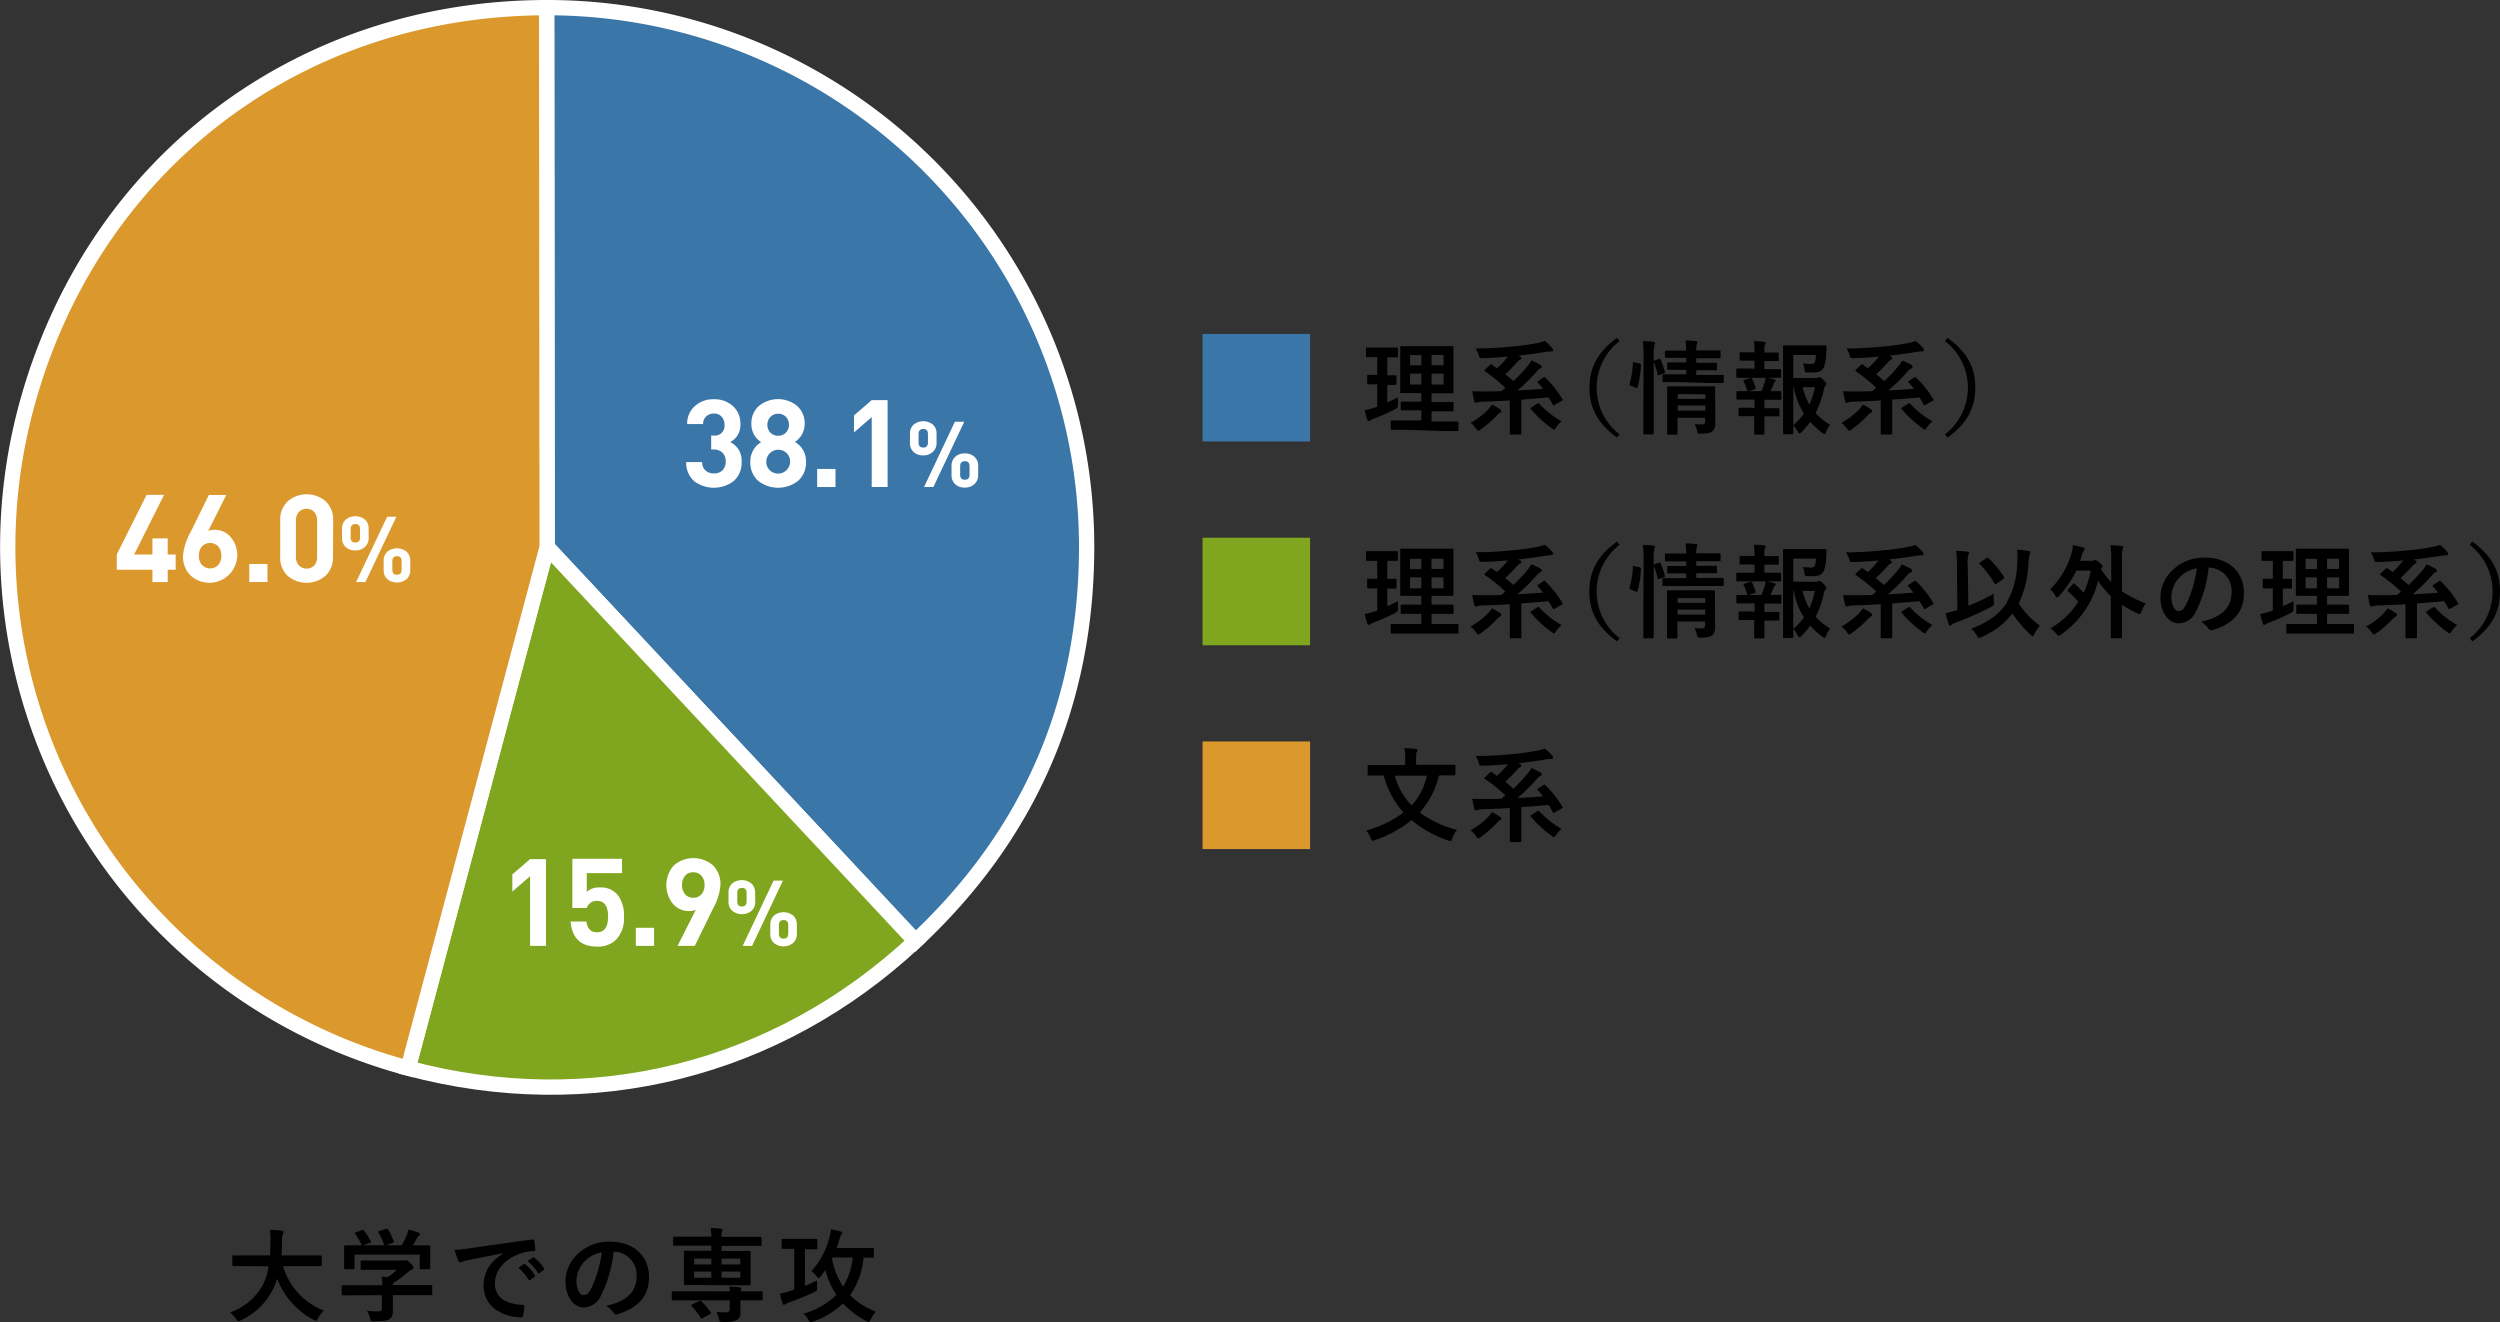<svg xmlns="http://www.w3.org/2000/svg" viewBox="0 0 490.73 259.52"><rect x="0" y="0" width="490.73" height="259.52" fill="#333333" stroke="none"/><defs><style>.cls-1,.cls-4{fill:#3a76a7;}.cls-1,.cls-2,.cls-3{stroke:#fff;stroke-miterlimit:10;stroke-width:3px;}.cls-2,.cls-5{fill:#80a61f;}.cls-3,.cls-6{fill:#db992d;}.cls-7{fill:#fff;}</style></defs><g id="レイヤー_2" data-name="レイヤー 2"><g id="レイヤー_1-2" data-name="レイヤー 1"><path class="cls-1" d="M107.4,107.38,107.3,1.5a105.88,105.88,0,0,1,106,105.77c0,30.64-11.21,56.55-33.6,77.47Z"/><path class="cls-2" d="M107.4,107.38l72.28,77.36C152.51,210.13,116,219.26,80.1,209.67Z"/><path class="cls-3" d="M107.4,107.38,80.1,209.67a105.87,105.87,0,0,1-75-129.6C17.77,32.62,58.18,1.55,107.3,1.5Z"/><path d="M48.37,248.53c-1.8,0-2.42,0-2.54,0s-.22,0-.22-.24v-1.64c0-.2,0-.22.22-.22s.74,0,2.54,0H53c.06-.82.08-1.72.1-2.7a15.67,15.67,0,0,0-.1-2.32,23,23,0,0,1,2.3.16c.2,0,.36.14.36.28a.84.84,0,0,1-.12.42,3.46,3.46,0,0,0-.18,1.4c0,1,0,1.9-.12,2.76h5.16c1.8,0,2.42,0,2.54,0s.22,0,.22.22v1.64c0,.22,0,.24-.22.24s-.74,0-2.54,0H55.57a13.34,13.34,0,0,0,8,8.73,6.67,6.67,0,0,0-1.16,1.5c-.18.34-.26.5-.42.5a1.29,1.29,0,0,1-.46-.2A15.31,15.31,0,0,1,54.41,251a12.1,12.1,0,0,1-.76,1.93,13.12,13.12,0,0,1-6.4,6.24,1.6,1.6,0,0,1-.48.16c-.16,0-.24-.12-.46-.46a6.2,6.2,0,0,0-1.14-1.26,11.55,11.55,0,0,0,6.48-5.51,12.09,12.09,0,0,0,1.08-3.54Z"/><path d="M69.79,254.26c-1.78,0-2.38,0-2.5,0s-.22,0-.22-.22v-1.55c0-.19,0-.21.22-.21s.72,0,2.5,0h5.26a14.48,14.48,0,0,0-.12-1.71l1.16.12a12.52,12.52,0,0,0,1.82-1.44H73.59c-1.84,0-2.48,0-2.58,0s-.22,0-.22-.2v-1.4c0-.2,0-.22.22-.22s.74,0,2.58,0H79a1.25,1.25,0,0,0,.48,0,.65.65,0,0,1,.26-.08c.16,0,.36.16.86.64s.56.68.56.86a.32.32,0,0,1-.24.32,4.79,4.79,0,0,0-1,.66,23.69,23.69,0,0,1-2.8,2.08v.33h5c1.78,0,2.38,0,2.5,0s.22,0,.22.21v1.55c0,.2,0,.22-.22.22s-.72,0-2.5,0h-5v1.3c0,.48,0,1.22,0,1.74,0,.86-.16,1.3-.64,1.64s-1.14.44-3.06.44c-.62,0-.62,0-.78-.58a6,6,0,0,0-.6-1.46,19.46,19.46,0,0,0,2.14.12c.56,0,.78-.14.78-.7v-2.5ZM71,241.45c.26-.1.32-.06.44.1a15,15,0,0,1,1.34,2.08c.1.2.1.22-.18.32l-1.32.48h4.16a15.47,15.47,0,0,0-1.14-2.5c-.12-.2-.06-.22.18-.3l1.32-.4c.24-.08.3,0,.4.12a15.61,15.61,0,0,1,1.1,2.32c.06.18.06.2-.22.3l-1.3.46h3.08a15.81,15.81,0,0,0,1-2,6.62,6.62,0,0,0,.3-1.06,10,10,0,0,1,2,.6c.18.08.28.18.28.3a.38.38,0,0,1-.2.3,1.51,1.51,0,0,0-.38.46c-.28.52-.52.94-.82,1.42h.52c1.86,0,2.52,0,2.64,0s.24,0,.24.22,0,.5,0,1.08v.92c0,1.8,0,2.12,0,2.24s0,.24-.24.24H82.61c-.2,0-.22,0-.22-.24v-2.64H69.59v2.64c0,.2,0,.22-.22.22H67.79c-.22,0-.24,0-.24-.22s0-.46,0-2.26v-.74c0-.74,0-1.1,0-1.24s0-.22.24-.22.78,0,2.64,0H71a11.61,11.61,0,0,0-1.28-2.24c-.12-.18-.1-.22.14-.3Z"/><path d="M98.79,246c-2.44.46-4.58.88-6.72,1.32-.76.18-1,.22-1.26.32a1.17,1.17,0,0,1-.44.16.47.47,0,0,1-.38-.3,13.94,13.94,0,0,1-.74-2.16,27.59,27.59,0,0,0,3.18-.34c2.46-.36,6.86-1,12-1.7.3,0,.4.08.42.22a11.43,11.43,0,0,1,.22,1.76c0,.24-.12.3-.38.3a8.92,8.92,0,0,0-2.44.44c-3.4,1.16-5.1,3.5-5.1,5.91,0,2.58,1.84,4,5.32,4.2.32,0,.44.08.44.3a7.11,7.11,0,0,1-.22,1.72c-.06.3-.14.42-.38.42-3.52,0-7.38-2-7.38-6.18,0-2.85,1.42-4.77,3.84-6.35Zm4,2.16c.1-.08.18-.06.3,0a9.2,9.2,0,0,1,1.9,2.14.2.2,0,0,1-.06.32l-.84.62a.21.21,0,0,1-.34-.06,9.92,9.92,0,0,0-2-2.32Zm1.78-1.3c.12-.08.18-.06.3,0a8.35,8.35,0,0,1,1.9,2.06.23.23,0,0,1-.06.36l-.8.62a.21.21,0,0,1-.34-.06,9.46,9.46,0,0,0-2-2.3Z"/><path d="M120.45,245.71a25.17,25.17,0,0,1-2.5,8.63,3.8,3.8,0,0,1-3.4,2.3c-1.76,0-3.54-1.88-3.54-5.15a7.37,7.37,0,0,1,2.26-5.2,8.75,8.75,0,0,1,6.5-2.56c4.8,0,7.62,3,7.62,6.94,0,3.73-2.1,6.07-6.16,7.29-.42.12-.6,0-.86-.36a4.24,4.24,0,0,0-1.4-1.26c3.38-.8,6-2.2,6-6a4.54,4.54,0,0,0-4.48-4.64Zm-5.74,1.94a5.76,5.76,0,0,0-1.56,3.7c0,1.84.74,2.87,1.36,2.87s1-.26,1.5-1.22a23,23,0,0,0,2.12-7.17A6,6,0,0,0,114.71,247.65Z"/><path d="M143.27,253.48a7.86,7.86,0,0,0-.12-.91,16.54,16.54,0,0,1,2.1.14c.18,0,.28.13.28.23a.59.59,0,0,1-.1.29,1,1,0,0,0-.08.25H147c1.78,0,2.38,0,2.5,0s.2,0,.2.22V255c0,.22,0,.24-.2.24s-.72,0-2.5,0h-1.66v.28c0,.8,0,1.42,0,2.12a1.47,1.47,0,0,1-.74,1.48,5.92,5.92,0,0,1-2.7.36c-.6,0-.62,0-.74-.46a4.82,4.82,0,0,0-.56-1.5c.72.06,1.42.08,1.82.08.58,0,.82-.18.82-.64v-1.72h-8.68c-1.78,0-2.38,0-2.5,0s-.2,0-.2-.24v-1.32c0-.2,0-.22.2-.22s.72,0,2.5,0Zm-6-1.23c-2,0-2.66,0-2.78,0s-.24,0-.24-.22,0-.64,0-1.8v-2.64c0-1.22,0-1.72,0-1.86s0-.22.24-.22.82,0,2.78,0h2.36v-1h-4.74c-1.8,0-2.42,0-2.54,0s-.22,0-.22-.22v-1.3c0-.22,0-.24.22-.24s.74,0,2.54,0h4.74a12.75,12.75,0,0,0-.12-1.7c.7,0,1.38.06,2.06.14.18,0,.26.08.26.2a1.31,1.31,0,0,1-.1.4,2.64,2.64,0,0,0-.1,1h5.08c1.82,0,2.44,0,2.56,0s.22,0,.22.24v1.3c0,.2,0,.22-.22.22s-.74,0-2.56,0h-5.08v1h2.68c2,0,2.66,0,2.8,0s.22,0,.22.22,0,.64,0,1.8v2.7c0,1.16,0,1.68,0,1.8s0,.22-.22.22-.84,0-2.8,0Zm-.06,3.15c.24-.12.28-.1.44,0a14.06,14.06,0,0,1,1.86,2.2c.12.18.08.24-.16.36l-1.4.74c-.24.14-.28.16-.4,0a11.7,11.7,0,0,0-1.78-2.3c-.16-.18-.12-.24.1-.36Zm2.42-7.19v-1.16h-3.38v1.16Zm0,2.6v-1.2h-3.38v1.2Zm2-3.76v1.16h3.68v-1.16Zm3.68,2.56h-3.68v1.2h3.68Z"/><path d="M158,245.15v7.27c.76-.31,1.56-.67,2.38-1.09,0,.38,0,.9,0,1.38,0,.65,0,.65-.54.91-1.52.74-3.52,1.54-4.9,2a2.76,2.76,0,0,0-.72.36.62.62,0,0,1-.34.14c-.1,0-.2-.1-.26-.28a17.87,17.87,0,0,1-.52-1.9,14.29,14.29,0,0,0,1.9-.5l.9-.3v-8h-.2c-1.46,0-1.94,0-2.06,0s-.2,0-.2-.22v-1.52c0-.2,0-.22.2-.22s.6,0,2.06,0h2.46c1.48,0,1.94,0,2.06,0s.22,0,.22.22V245c0,.2,0,.22-.22.22s-.58,0-2.06,0Zm13.52,1.5c0,.2,0,.22-.22.22l-1.8,0a15,15,0,0,1-2.64,7.37,14.07,14.07,0,0,0,5.06,3.22,6.82,6.82,0,0,0-1,1.54c-.16.34-.26.48-.4.48a1.18,1.18,0,0,1-.44-.16,16.52,16.52,0,0,1-4.6-3.48,16.27,16.27,0,0,1-5.9,3.58,1.78,1.78,0,0,1-.46.14c-.16,0-.24-.14-.42-.48a4,4,0,0,0-1-1.22,15.34,15.34,0,0,0,6.48-3.66,16.72,16.72,0,0,1-2.18-4.91c-.28.42-.58.84-.9,1.24-.2.24-.3.36-.4.36s-.22-.14-.42-.38a5.24,5.24,0,0,0-1-1,15.18,15.18,0,0,0,3.5-6.5,9,9,0,0,0,.32-1.7,18.28,18.28,0,0,1,1.84.4c.26.08.38.16.38.28a.43.43,0,0,1-.14.3,3.4,3.4,0,0,0-.42,1q-.24.84-.54,1.68h4.72c1.68,0,2.24,0,2.36,0s.22,0,.22.22Zm-8.1.18-.1.24a14.56,14.56,0,0,0,2.18,5.46,13.23,13.23,0,0,0,1.88-5.7Z"/><path class="cls-4" d="M257.16,65.55V86.66H236.05V65.55Z"/><path d="M272.32,79c.7-.32,1.38-.64,2.08-1,0,.34,0,.86,0,1.3,0,.66,0,.66-.5,1a39,39,0,0,1-4.32,1.92,3.57,3.57,0,0,0-.62.3.46.46,0,0,1-.32.14c-.1,0-.18-.06-.26-.26a17.75,17.75,0,0,1-.5-1.88,13.69,13.69,0,0,0,1.88-.48l.58-.2V75.44c-1.26,0-1.64,0-1.76,0s-.22,0-.22-.22V73.82c0-.22,0-.24.22-.24s.5,0,1.76,0V70.1h-.12c-1.34,0-1.76,0-1.88,0s-.2,0-.2-.22V68.46c0-.22,0-.24.2-.24s.54,0,1.88,0h2.08c1.36,0,1.78,0,1.89,0s.21,0,.21.24v1.46c0,.2,0,.22-.21.22s-.53,0-1.87,0v3.52c1.11,0,1.49,0,1.61,0s.19,0,.19.24v1.44c0,.2,0,.22-.19.22s-.5,0-1.61,0ZM276,84.37c-2,0-2.67,0-2.79,0s-.22,0-.22-.23V82.76c0-.2,0-.22.22-.22s.81,0,2.79,0h3v-2h-1.24c-1.84,0-2.46,0-2.58,0s-.23,0-.23-.22V79.06c0-.2,0-.22.23-.22s.74,0,2.58,0H279V77.16h-1.3c-1.82,0-2.48,0-2.6,0s-.24,0-.24-.2,0-.76,0-2.22V70.34c0-1.42,0-2,0-2.18s0-.22.24-.22.78,0,2.6,0h4.76c1.84,0,2.48,0,2.62,0s.22,0,.22.22,0,.76,0,2.18v4.44c0,1.46,0,2.1,0,2.22s0,.2-.22.2-.78,0-2.62,0H281v1.72h1.52c1.82,0,2.46,0,2.58,0s.22,0,.22.22v1.38c0,.2,0,.22-.22.22s-.76,0-2.58,0H281v2h2.3c2,0,2.66,0,2.76,0s.22,0,.22.22v1.42c0,.21,0,.23-.22.23s-.8,0-2.76,0Zm3-12.67v-2h-2.22v2Zm0,3.78V73.34h-2.22v2.14Zm2-5.8v2h2.36v-2Zm2.36,3.66H281v2.14h2.36Z"/><path d="M294.44,80.34c.22.16.28.24.28.36s-.1.2-.26.3a2.87,2.87,0,0,0-.66.56,21,21,0,0,1-3.16,2.74c-.24.17-.36.24-.48.24s-.22-.13-.44-.43A5.08,5.08,0,0,0,288.66,83a14.48,14.48,0,0,0,3.3-2.46,6,6,0,0,0,.88-1.12A10.57,10.57,0,0,1,294.44,80.34Zm8.45-6.22c.24-.14.3-.12.44,0a20.66,20.66,0,0,1,3.34,4.2c.12.18.1.24-.12.38l-1.36.76a.85.85,0,0,1-.24.1c-.06,0-.1,0-.16-.14-.26-.48-.54-1-.82-1.42-1.7.16-3.52.32-5.34.44V82c0,2.22,0,3,0,3.07s0,.22-.22.22h-1.83c-.19,0-.22,0-.22-.22s0-.85,0-3.07V78.6c-1.79.12-3.6.2-5.32.24a3.94,3.94,0,0,0-1,.14,1.18,1.18,0,0,1-.4.08c-.1,0-.2-.08-.24-.28a19,19,0,0,1-.4-2c.84.06,1.52.06,2.14.06,1.1,0,2.32,0,3.58-.06.26-.22.52-.44.78-.64a29.92,29.92,0,0,0-4-3.24c-.16-.12-.18-.14,0-.34l.94-.9c.2-.18.24-.2.4-.08l1,.72A19.65,19.65,0,0,0,296,70c-1.72.16-3.32.26-4.9.3-.6,0-.66,0-.82-.52a4.65,4.65,0,0,0-.64-1.38c2.42,0,4.86-.14,7.41-.4a44,44,0,0,0,4.6-.64,9.41,9.41,0,0,0,1.6-.42,11.15,11.15,0,0,1,1.4,1.34.78.78,0,0,1,.2.46c0,.16-.18.24-.34.24a7.32,7.32,0,0,0-1,.08c-1.6.26-3.26.52-5.45.74l.31.18c.22.12.28.22.28.32s-.12.24-.26.32a1.66,1.66,0,0,0-.56.44,31.13,31.13,0,0,1-2.35,2.4c.54.44,1.07.88,1.58,1.36a31.21,31.21,0,0,0,2.77-2.94,6.51,6.51,0,0,0,.76-1.12,14.58,14.58,0,0,1,1.78.86c.22.14.28.22.28.34s-.1.28-.3.38a1.87,1.87,0,0,0-.66.52,34,34,0,0,1-3.82,3.78c1.78-.08,3.5-.2,5-.32a14.62,14.62,0,0,0-1-1.22c-.16-.14-.14-.2.1-.34Zm-1.14,5.12c.22-.14.26-.12.4,0a17.64,17.64,0,0,0,4.38,3.46,5.66,5.66,0,0,0-1.08,1.18c-.2.3-.28.45-.42.45s-.22-.11-.44-.26a22.42,22.42,0,0,1-4.1-3.77c-.12-.16-.1-.2.14-.36Z"/><path d="M317.91,66.94a11.58,11.58,0,0,0,0,18.33l-.52.62C313.55,83.08,312,80,312,76.1s1.58-7,5.42-9.78Z"/><path d="M321.82,71.34c.26.06.3.1.28.32a17.36,17.36,0,0,1-.68,4.38c-.06.2-.1.18-.32.08l-1-.4c-.26-.1-.28-.2-.22-.4a16.61,16.61,0,0,0,.64-4.06c0-.2,0-.18.32-.12Zm.8-1.38a18.37,18.37,0,0,0-.16-3c.76,0,1.4.06,2.06.14.21,0,.33.1.33.2a.86.86,0,0,1-.11.4,8.68,8.68,0,0,0-.13,2.22V81.52c0,2.26,0,3.41,0,3.51s0,.24-.23.24H322.8c-.2,0-.22,0-.22-.24s0-1.25,0-3.49Zm3,.52c.21-.08.28-.06.36.12a14.56,14.56,0,0,1,.82,2.38c.06.2,0,.24-.22.34l-.84.3c-.26.1-.33.1-.37-.12a14.06,14.06,0,0,0-.74-2.42c-.08-.22-.05-.26.2-.34ZM329.31,75c-1.94,0-2.6,0-2.72,0s-.23,0-.23-.22V73.7c0-.2,0-.22.23-.22s.78,0,2.72,0H331V72.6h-1c-1.8,0-2.38,0-2.52,0s-.22,0-.22-.24v-1c0-.2,0-.22.22-.22s.72,0,2.52,0h1v-.9h-1.32c-1.88,0-2.52,0-2.65,0s-.21,0-.21-.22V69.06c0-.22,0-.24.21-.24s.77,0,2.65,0H331c0-.7-.06-1.26-.14-2,.74,0,1.3.06,2,.14.22,0,.32.12.32.2a2,2,0,0,1-.14.52,4.36,4.36,0,0,0-.08,1.1h1.92c1.86,0,2.5,0,2.62,0s.24,0,.24.24v1.08c0,.2,0,.22-.24.22s-.76,0-2.62,0h-1.92v.9h1.36c1.78,0,2.38,0,2.5,0s.22,0,.22.22v1c0,.22,0,.24-.22.24s-.72,0-2.5,0h-1.36v.92h2.48c1.92,0,2.6,0,2.7,0s.22,0,.22.22v1.14c0,.22,0,.22-.22.22s-.78,0-2.7,0Zm7.38,5.16c0,1,0,2.16,0,2.78a2.14,2.14,0,0,1-.52,1.69c-.34.3-.82.46-2.28.5-.62,0-.64,0-.78-.63a4.77,4.77,0,0,0-.46-1.24c.46,0,1,.06,1.36.06.58,0,.7-.2.7-.6V82h-5.42v.92c0,1.4,0,2.07,0,2.17s0,.24-.24.24h-1.57c-.21,0-.23,0-.23-.24s0-.7,0-2.13V78.24c0-1.4,0-2,0-2.16s0-.24.23-.24.73,0,2.49,0h4c1.76,0,2.34,0,2.48,0s.22,0,.22.24,0,.86,0,2.34Zm-7.36-2.8v.94h5.42V77.4Zm5.42,3.24v-1h-5.42v1Z"/><path d="M344.4,72.38V70.8h-.54c-1.54,0-2,0-2.16,0s-.22,0-.22-.22V69.36c0-.18,0-.2.22-.2s.62,0,2.16,0h.54v0a12.72,12.72,0,0,0-.14-2.2,18.41,18.41,0,0,1,2,.14c.22,0,.32.1.32.2a.77.77,0,0,1-.12.36,2.2,2.2,0,0,0-.12,1v.54h.45c1.54,0,2,0,2.16,0s.2,0,.2.2v1.26c0,.2,0,.22-.2.22s-.62,0-2.16,0h-.45v1.58H347c1.73,0,2.27,0,2.39,0s.22,0,.22.24v1.24c0,.2,0,.22-.22.22s-.66,0-2.39,0h-3.6c-1.68,0-2.24,0-2.34,0s-.24,0-.24-.22V72.58c0-.22,0-.24.24-.24s.66,0,2.34,0Zm0,7.7V78.44h-1c-1.68,0-2.24,0-2.34,0s-.22,0-.22-.24V77c0-.2,0-.22.22-.22s.66,0,2.34,0h2.36c.24-.58.46-1.18.64-1.76a6.87,6.87,0,0,0,.2-.94,14.88,14.88,0,0,1,1.69.4c.2.06.28.12.28.22a.32.32,0,0,1-.15.24,1,1,0,0,0-.25.38c-.22.56-.38.94-.64,1.46,1.31,0,1.8,0,1.92,0s.22,0,.22.22v1.24c0,.22,0,.24-.22.24s-.66,0-2.37,0h-.74v1.64h.54c1.57,0,2.07,0,2.19,0s.22,0,.22.22V81.5c0,.2,0,.22-.22.22s-.62,0-2.19,0h-.54V83c0,1.35,0,2,0,2.09s0,.22-.21.22h-1.57c-.2,0-.22,0-.22-.22s0-.74,0-2.09v-1.3h-.66c-1.56,0-2.08,0-2.2,0s-.22,0-.22-.22V80.26c0-.2,0-.22.22-.22s.64,0,2.2,0Zm-1.1-3.32c-.26.08-.3.06-.36-.14a12.56,12.56,0,0,0-.66-1.76c-.1-.22-.06-.24.18-.32l1.1-.34c.22-.06.28,0,.36.14a10.14,10.14,0,0,1,.68,1.74c.06.2.06.26-.2.34Zm13-2.56a1.11,1.11,0,0,0,.56-.08.52.52,0,0,1,.3-.08c.12,0,.28.06.76.54s.56.64.56.78a.48.48,0,0,1-.14.34,1.42,1.42,0,0,0-.34.76,18.45,18.45,0,0,1-1.62,4.62,13.3,13.3,0,0,0,2.86,2.32,4.53,4.53,0,0,0-.78,1.37c-.14.3-.22.44-.34.44s-.2-.08-.4-.22a18.64,18.64,0,0,1-2.4-2.17,18.48,18.48,0,0,1-1.7,2c-.2.18-.3.28-.4.28s-.2-.14-.36-.42a4.88,4.88,0,0,0-.86-1.19c0,1,0,1.47,0,1.55s0,.2-.22.2h-1.54c-.22,0-.24,0-.24-.2s0-1.47,0-4.19V72.26c0-2.74,0-4.1,0-4.24s0-.22.24-.22.9,0,2.48,0H356c1.6,0,2.14,0,2.26,0s.28.06.26.26c0,.38,0,.68-.06,1a8.43,8.43,0,0,1-.44,3c-.38.78-.94,1.06-2.18,1.06-.34,0-.7,0-1.06,0s-.48,0-.56-.52a7.26,7.26,0,0,0-.32-1.28,11.3,11.3,0,0,0,1.56.12c.52,0,.72-.12.84-.52a4.6,4.6,0,0,0,.14-1.24H352V74.2ZM352,83.46a13.68,13.68,0,0,0,2.1-2.26,14.64,14.64,0,0,1-2-5.2H352ZM353.83,76a13.12,13.12,0,0,0,1.34,3.42A16,16,0,0,0,356.25,76Z"/><path d="M367.25,80.34c.22.16.27.24.27.36s-.09.2-.25.3a2.67,2.67,0,0,0-.66.56,21.66,21.66,0,0,1-3.17,2.74c-.24.17-.36.24-.48.24s-.22-.13-.44-.43A5.08,5.08,0,0,0,361.46,83a14.8,14.8,0,0,0,3.31-2.46,6,6,0,0,0,.88-1.12A11.09,11.09,0,0,1,367.25,80.34Zm8.44-6.22c.24-.14.3-.12.44,0a20.66,20.66,0,0,1,3.34,4.2c.12.18.1.24-.12.38l-1.36.76a.85.85,0,0,1-.24.1c-.06,0-.1,0-.16-.14-.26-.48-.54-1-.82-1.42-1.7.16-3.52.32-5.34.44V82c0,2.22,0,3,0,3.07s0,.22-.22.22h-1.82c-.2,0-.22,0-.22-.22s0-.85,0-3.07V78.6c-1.8.12-3.6.2-5.33.24a3.94,3.94,0,0,0-1,.14,1.18,1.18,0,0,1-.4.08c-.1,0-.2-.08-.24-.28a19,19,0,0,1-.4-2c.84.06,1.52.06,2.14.06,1.1,0,2.33,0,3.58-.06.27-.22.53-.44.79-.64a30.67,30.67,0,0,0-4-3.24c-.16-.12-.17-.14,0-.34l.94-.9c.2-.18.24-.2.41-.08l1,.72A19.65,19.65,0,0,0,368.81,70c-1.72.16-3.33.26-4.91.3-.6,0-.66,0-.82-.52a4.65,4.65,0,0,0-.64-1.38c2.42,0,4.87-.14,7.41-.4a44,44,0,0,0,4.6-.64,9.41,9.41,0,0,0,1.6-.42,11.15,11.15,0,0,1,1.4,1.34.78.78,0,0,1,.2.46c0,.16-.18.24-.34.24a7.32,7.32,0,0,0-1,.08c-1.6.26-3.26.52-5.44.74l.3.18c.22.12.28.22.28.32s-.12.24-.26.32a1.77,1.77,0,0,0-.56.44,32.91,32.91,0,0,1-2.34,2.4c.54.44,1.06.88,1.58,1.36a32.49,32.49,0,0,0,2.76-2.94,6.51,6.51,0,0,0,.76-1.12,14.58,14.58,0,0,1,1.78.86c.22.14.28.22.28.34s-.1.28-.3.38a1.87,1.87,0,0,0-.66.52,34,34,0,0,1-3.82,3.78c1.78-.08,3.5-.2,5-.32a14.62,14.62,0,0,0-1-1.22c-.16-.14-.14-.2.1-.34Zm-1.14,5.12c.22-.14.26-.12.4,0a17.64,17.64,0,0,0,4.38,3.46,5.66,5.66,0,0,0-1.08,1.18c-.2.3-.28.45-.42.45s-.22-.11-.44-.26a22.42,22.42,0,0,1-4.1-3.77c-.12-.16-.1-.2.14-.36Z"/><path d="M382.3,66.32c3.85,2.8,5.43,5.84,5.43,9.78s-1.58,7-5.43,9.79l-.52-.62a11.58,11.58,0,0,0,0-18.33Z"/><path class="cls-5" d="M257.16,105.55v21.11H236.05V105.55Z"/><path d="M272.32,119c.7-.32,1.38-.64,2.08-1,0,.34,0,.86,0,1.3,0,.66,0,.66-.5,1a39,39,0,0,1-4.32,1.92,3.57,3.57,0,0,0-.62.3.46.46,0,0,1-.32.14c-.1,0-.18-.06-.26-.26a17.75,17.75,0,0,1-.5-1.88,13.69,13.69,0,0,0,1.88-.48l.58-.2v-4.34c-1.26,0-1.64,0-1.76,0s-.22,0-.22-.22v-1.44c0-.22,0-.24.22-.24s.5,0,1.76,0V110.1h-.12c-1.34,0-1.76,0-1.88,0s-.2,0-.2-.22v-1.46c0-.22,0-.24.2-.24s.54,0,1.88,0h2.08c1.36,0,1.78,0,1.89,0s.21,0,.21.24v1.46c0,.2,0,.22-.21.22s-.53,0-1.87,0v3.52c1.11,0,1.49,0,1.61,0s.19,0,.19.24v1.44c0,.2,0,.22-.19.22s-.5,0-1.61,0Zm3.67,5.37c-2,0-2.67,0-2.79,0s-.22,0-.22-.23v-1.42c0-.2,0-.22.22-.22s.81,0,2.79,0h3v-2h-1.24c-1.84,0-2.46,0-2.58,0s-.23,0-.23-.22v-1.38c0-.2,0-.22.23-.22s.74,0,2.58,0H279v-1.72h-1.3c-1.82,0-2.48,0-2.6,0s-.24,0-.24-.2,0-.76,0-2.22v-4.44c0-1.42,0-2,0-2.18s0-.22.24-.22.78,0,2.6,0h4.76c1.84,0,2.48,0,2.62,0s.22,0,.22.22,0,.76,0,2.18v4.44c0,1.46,0,2.1,0,2.22s0,.2-.22.2-.78,0-2.62,0H281v1.72h1.52c1.82,0,2.46,0,2.58,0s.22,0,.22.22v1.38c0,.2,0,.22-.22.22s-.76,0-2.58,0H281v2h2.3c2,0,2.66,0,2.76,0s.22,0,.22.22v1.42c0,.21,0,.23-.22.23s-.8,0-2.76,0Zm3-12.67v-2h-2.22v2Zm0,3.78v-2.14h-2.22v2.14Zm2-5.8v2h2.36v-2Zm2.36,3.66H281v2.14h2.36Z"/><path d="M294.44,120.34c.22.16.28.24.28.36s-.1.2-.26.3a2.87,2.87,0,0,0-.66.56,21,21,0,0,1-3.16,2.74c-.24.17-.36.24-.48.24s-.22-.13-.44-.43a5.08,5.08,0,0,0-1.06-1.13,14.48,14.48,0,0,0,3.3-2.46,6,6,0,0,0,.88-1.12A10.57,10.57,0,0,1,294.44,120.34Zm8.45-6.22c.24-.14.3-.12.44,0a20.66,20.66,0,0,1,3.34,4.2c.12.18.1.24-.12.38l-1.36.76a.85.85,0,0,1-.24.1c-.06,0-.1,0-.16-.14-.26-.48-.54-1-.82-1.42-1.7.16-3.52.32-5.34.44V122c0,2.22,0,3,0,3.07s0,.22-.22.22h-1.83c-.19,0-.22,0-.22-.22s0-.85,0-3.07V118.6c-1.79.12-3.6.2-5.32.24a3.94,3.94,0,0,0-1,.14,1.18,1.18,0,0,1-.4.08c-.1,0-.2-.08-.24-.28a19,19,0,0,1-.4-2c.84.06,1.52.06,2.14.06,1.1,0,2.32,0,3.58-.06.26-.22.52-.44.78-.64a29.92,29.92,0,0,0-4-3.24c-.16-.12-.18-.14,0-.34l.94-.9c.2-.18.24-.2.4-.08l1,.72A19.65,19.65,0,0,0,296,110c-1.72.16-3.32.26-4.9.3-.6,0-.66,0-.82-.52a4.65,4.65,0,0,0-.64-1.38c2.42,0,4.86-.14,7.41-.4a44,44,0,0,0,4.6-.64,9.41,9.41,0,0,0,1.6-.42,11.15,11.15,0,0,1,1.4,1.34.78.78,0,0,1,.2.46c0,.16-.18.24-.34.24a7.32,7.32,0,0,0-1,.08c-1.6.26-3.26.52-5.45.74l.31.18c.22.12.28.22.28.32s-.12.24-.26.32a1.66,1.66,0,0,0-.56.44,31.13,31.13,0,0,1-2.35,2.4c.54.44,1.07.88,1.58,1.36a31.21,31.21,0,0,0,2.77-2.94,6.51,6.51,0,0,0,.76-1.12,14.58,14.58,0,0,1,1.78.86c.22.14.28.22.28.34s-.1.28-.3.38a1.87,1.87,0,0,0-.66.52,34,34,0,0,1-3.82,3.78c1.78-.08,3.5-.2,5-.32a14.62,14.62,0,0,0-1-1.22c-.16-.14-.14-.2.1-.34Zm-1.14,5.12c.22-.14.26-.12.4,0a17.64,17.64,0,0,0,4.38,3.46,5.66,5.66,0,0,0-1.08,1.18c-.2.3-.28.45-.42.45s-.22-.11-.44-.26a22.42,22.42,0,0,1-4.1-3.77c-.12-.16-.1-.2.14-.36Z"/><path d="M317.91,106.94a11.58,11.58,0,0,0,0,18.33l-.52.62c-3.84-2.81-5.42-5.85-5.42-9.79s1.58-7,5.42-9.78Z"/><path d="M321.82,111.34c.26.06.3.1.28.32a17.36,17.36,0,0,1-.68,4.38c-.06.2-.1.18-.32.08l-1-.4c-.26-.1-.28-.2-.22-.4a16.61,16.61,0,0,0,.64-4.06c0-.2,0-.18.32-.12Zm.8-1.38a18.37,18.37,0,0,0-.16-3c.76,0,1.4.06,2.06.14.21,0,.33.1.33.2a.86.86,0,0,1-.11.4,8.68,8.68,0,0,0-.13,2.22v11.62c0,2.26,0,3.41,0,3.51s0,.24-.23.24H322.8c-.2,0-.22,0-.22-.24s0-1.25,0-3.49Zm3,.52c.21-.08.28-.06.36.12a14.56,14.56,0,0,1,.82,2.38c.06.2,0,.24-.22.34l-.84.3c-.26.1-.33.1-.37-.12a14.06,14.06,0,0,0-.74-2.42c-.08-.22-.05-.26.2-.34Zm3.66,4.56c-1.94,0-2.6,0-2.72,0s-.23,0-.23-.22V113.7c0-.2,0-.22.23-.22s.78,0,2.72,0H331v-.92h-1c-1.8,0-2.38,0-2.52,0s-.22,0-.22-.24v-1c0-.2,0-.22.22-.22s.72,0,2.52,0h1v-.9h-1.32c-1.88,0-2.52,0-2.65,0s-.21,0-.21-.22v-1.08c0-.22,0-.24.21-.24s.77,0,2.65,0H331c0-.7-.06-1.26-.14-2,.74,0,1.3.06,2,.14.22,0,.32.12.32.2a2,2,0,0,1-.14.52,4.36,4.36,0,0,0-.08,1.1h1.92c1.86,0,2.5,0,2.62,0s.24,0,.24.24v1.08c0,.2,0,.22-.24.22s-.76,0-2.62,0h-1.92v.9h1.36c1.78,0,2.38,0,2.5,0s.22,0,.22.22v1c0,.22,0,.24-.22.24s-.72,0-2.5,0h-1.36v.92h2.48c1.92,0,2.6,0,2.7,0s.22,0,.22.22v1.14c0,.22,0,.22-.22.22s-.78,0-2.7,0Zm7.38,5.16c0,1,0,2.16,0,2.78a2.14,2.14,0,0,1-.52,1.69c-.34.3-.82.46-2.28.5-.62,0-.64,0-.78-.63a4.77,4.77,0,0,0-.46-1.24c.46,0,1,.06,1.36.06.58,0,.7-.2.7-.6V122h-5.42v.92c0,1.4,0,2.07,0,2.17s0,.24-.24.24h-1.57c-.21,0-.23,0-.23-.24s0-.7,0-2.13v-4.68c0-1.4,0-2,0-2.16s0-.24.23-.24.73,0,2.49,0h4c1.76,0,2.34,0,2.48,0s.22,0,.22.24,0,.86,0,2.34Zm-7.36-2.8v.94h5.42v-.94Zm5.42,3.24v-1h-5.42v1Z"/><path d="M344.4,112.38V110.8h-.54c-1.54,0-2,0-2.16,0s-.22,0-.22-.22v-1.26c0-.18,0-.2.22-.2s.62,0,2.16,0h.54v0a12.72,12.72,0,0,0-.14-2.2,18.41,18.41,0,0,1,2,.14c.22,0,.32.1.32.2a.77.77,0,0,1-.12.36,2.2,2.2,0,0,0-.12,1v.54h.45c1.54,0,2,0,2.16,0s.2,0,.2.2v1.26c0,.2,0,.22-.2.22s-.62,0-2.16,0h-.45v1.58H347c1.73,0,2.27,0,2.39,0s.22,0,.22.24v1.24c0,.2,0,.22-.22.22s-.66,0-2.39,0h-3.6c-1.68,0-2.24,0-2.34,0s-.24,0-.24-.22v-1.24c0-.22,0-.24.24-.24s.66,0,2.34,0Zm0,7.7v-1.64h-1c-1.68,0-2.24,0-2.34,0s-.22,0-.22-.24V117c0-.2,0-.22.22-.22s.66,0,2.34,0h2.36c.24-.58.46-1.18.64-1.76a6.87,6.87,0,0,0,.2-.94,14.88,14.88,0,0,1,1.69.4c.2.06.28.12.28.22a.32.32,0,0,1-.15.24,1,1,0,0,0-.25.38c-.22.56-.38.94-.64,1.46,1.31,0,1.8,0,1.92,0s.22,0,.22.22v1.24c0,.22,0,.24-.22.24s-.66,0-2.37,0h-.74v1.64h.54c1.57,0,2.07,0,2.19,0s.22,0,.22.22v1.24c0,.2,0,.22-.22.22s-.62,0-2.19,0h-.54V123c0,1.35,0,2,0,2.09s0,.22-.21.22h-1.57c-.2,0-.22,0-.22-.22s0-.74,0-2.09v-1.3h-.66c-1.56,0-2.08,0-2.2,0s-.22,0-.22-.22v-1.24c0-.2,0-.22.22-.22s.64,0,2.2,0Zm-1.1-3.32c-.26.08-.3.06-.36-.14a12.56,12.56,0,0,0-.66-1.76c-.1-.22-.06-.24.18-.32l1.1-.34c.22-.06.28,0,.36.14a10.14,10.14,0,0,1,.68,1.74c.06.2.06.26-.2.34Zm13-2.56a1.11,1.11,0,0,0,.56-.08.52.52,0,0,1,.3-.08c.12,0,.28.06.76.54s.56.64.56.78a.48.48,0,0,1-.14.34,1.42,1.42,0,0,0-.34.76,18.45,18.45,0,0,1-1.62,4.62,13.3,13.3,0,0,0,2.86,2.32,4.53,4.53,0,0,0-.78,1.37c-.14.3-.22.44-.34.44s-.2-.08-.4-.22a18.64,18.64,0,0,1-2.4-2.17,18.48,18.48,0,0,1-1.7,2c-.2.18-.3.28-.4.28s-.2-.14-.36-.42a4.88,4.88,0,0,0-.86-1.19c0,1,0,1.47,0,1.55s0,.2-.22.2h-1.54c-.22,0-.24,0-.24-.2s0-1.47,0-4.19v-8.62c0-2.74,0-4.1,0-4.24s0-.22.24-.22.9,0,2.48,0H356c1.6,0,2.14,0,2.26,0s.28.06.26.26c0,.38,0,.68-.06,1a8.43,8.43,0,0,1-.44,3c-.38.78-.94,1.06-2.18,1.06-.34,0-.7,0-1.06,0s-.48,0-.56-.52a7.26,7.26,0,0,0-.32-1.28,11.3,11.3,0,0,0,1.56.12c.52,0,.72-.12.84-.52a4.6,4.6,0,0,0,.14-1.24H352v4.52Zm-4.3,9.26a13.68,13.68,0,0,0,2.1-2.26,14.64,14.64,0,0,1-2-5.2H352Zm1.82-7.46a13.12,13.12,0,0,0,1.34,3.42,16,16,0,0,0,1.08-3.42Z"/><path d="M367.25,120.34c.22.16.27.24.27.36s-.09.2-.25.3a2.67,2.67,0,0,0-.66.56,21.66,21.66,0,0,1-3.17,2.74c-.24.17-.36.24-.48.24s-.22-.13-.44-.43a5.08,5.08,0,0,0-1.06-1.13,14.8,14.8,0,0,0,3.31-2.46,6,6,0,0,0,.88-1.12A11.09,11.09,0,0,1,367.25,120.34Zm8.44-6.22c.24-.14.3-.12.44,0a20.66,20.66,0,0,1,3.34,4.2c.12.18.1.24-.12.38l-1.36.76a.85.85,0,0,1-.24.1c-.06,0-.1,0-.16-.14-.26-.48-.54-1-.82-1.42-1.7.16-3.52.32-5.34.44V122c0,2.22,0,3,0,3.07s0,.22-.22.22h-1.82c-.2,0-.22,0-.22-.22s0-.85,0-3.07V118.6c-1.8.12-3.6.2-5.33.24a3.94,3.94,0,0,0-1,.14,1.18,1.18,0,0,1-.4.08c-.1,0-.2-.08-.24-.28a19,19,0,0,1-.4-2c.84.06,1.52.06,2.14.06,1.1,0,2.33,0,3.58-.06.27-.22.53-.44.79-.64a30.67,30.67,0,0,0-4-3.24c-.16-.12-.17-.14,0-.34l.94-.9c.2-.18.24-.2.41-.08l1,.72a19.65,19.65,0,0,0,2.06-2.28c-1.72.16-3.33.26-4.91.3-.6,0-.66,0-.82-.52a4.65,4.65,0,0,0-.64-1.38c2.42,0,4.87-.14,7.41-.4a44,44,0,0,0,4.6-.64,9.41,9.41,0,0,0,1.6-.42,11.15,11.15,0,0,1,1.4,1.34.78.78,0,0,1,.2.46c0,.16-.18.24-.34.24a7.32,7.32,0,0,0-1,.08c-1.6.26-3.26.52-5.44.74l.3.18c.22.12.28.22.28.32s-.12.24-.26.32a1.77,1.77,0,0,0-.56.44,32.91,32.91,0,0,1-2.34,2.4c.54.44,1.06.88,1.58,1.36a32.49,32.49,0,0,0,2.76-2.94,6.51,6.51,0,0,0,.76-1.12,14.58,14.58,0,0,1,1.78.86c.22.14.28.22.28.34s-.1.28-.3.38a1.87,1.87,0,0,0-.66.52,34,34,0,0,1-3.82,3.78c1.78-.08,3.5-.2,5-.32a14.62,14.62,0,0,0-1-1.22c-.16-.14-.14-.2.1-.34Zm-1.14,5.12c.22-.14.26-.12.4,0a17.64,17.64,0,0,0,4.38,3.46,5.66,5.66,0,0,0-1.08,1.18c-.2.3-.28.45-.42.45s-.22-.11-.44-.26a22.42,22.42,0,0,1-4.1-3.77c-.12-.16-.1-.2.14-.36Z"/><path d="M386.38,118.9a47.64,47.64,0,0,0,5-2.34,6.47,6.47,0,0,0,0,1.52c.1.66.1.66-.46,1a59.72,59.72,0,0,1-7.27,3.22,1.45,1.45,0,0,0-.58.34.41.41,0,0,1-.28.16c-.12,0-.22-.1-.28-.28a18,18,0,0,1-.6-2.16,16.42,16.42,0,0,0,1.9-.5l.4-.12-.08-8.6a20.68,20.68,0,0,0-.16-3c.72,0,1.54.06,2.2.14.2,0,.34.12.34.24a1,1,0,0,1-.14.42,6.65,6.65,0,0,0-.12,2.2Zm7.57-.74a15.85,15.85,0,0,0,2-7.42,13.17,13.17,0,0,0,0-2.84c.86.06,1.7.16,2.3.26.2,0,.3.12.3.28a1.14,1.14,0,0,1-.16.48,9.94,9.94,0,0,0-.24,1.82,19.36,19.36,0,0,1-1.9,7.72,16.77,16.77,0,0,0,4.18,4.36,9.54,9.54,0,0,0-1.12,1.65c-.14.28-.22.42-.32.42s-.2-.1-.42-.3a24.79,24.79,0,0,1-3.56-4.17,14.61,14.61,0,0,1-6.09,4.63,1.57,1.57,0,0,1-.47.16c-.16,0-.23-.12-.42-.46a4.82,4.82,0,0,0-1.09-1.33C390.51,122,392.53,120.54,394,118.16Zm-4-8.6c.1-.06.15-.1.22-.1s.1,0,.18.12a17.88,17.88,0,0,1,3,3.68c.12.18.08.26-.12.38l-1.28.92a.44.44,0,0,1-.24.12c-.1,0-.16-.08-.24-.22a19.34,19.34,0,0,0-2.84-3.72c-.16-.16-.12-.24.1-.38Z"/><path d="M406.88,114.66c.08-.1.12-.14.18-.14s.12,0,.2.12a17.76,17.76,0,0,1,1.76,1.72A19.37,19.37,0,0,0,410.4,112h-2.84a19.51,19.51,0,0,1-3.4,5c-.18.2-.3.3-.4.3s-.2-.12-.34-.4a4.25,4.25,0,0,0-1-1.22,15.84,15.84,0,0,0,4.2-7.08,6,6,0,0,0,.26-1.58,15.69,15.69,0,0,1,2,.44c.2.06.31.16.31.28a.45.45,0,0,1-.15.34,2.74,2.74,0,0,0-.4,1c-.12.36-.22.7-.34,1h2.06A1.12,1.12,0,0,0,411,110a.49.49,0,0,1,.27-.08c.15,0,.37.06.89.54s.58.58.58.7-.08.2-.2.34l-.12.2a14.55,14.55,0,0,0,2,2.56v-4.24a18.36,18.36,0,0,0-.16-3,19.28,19.28,0,0,1,2.2.16c.18,0,.3.08.3.2a1.31,1.31,0,0,1-.1.4,7.93,7.93,0,0,0-.14,2.22v6.06a23,23,0,0,0,4.7,2.4,6.17,6.17,0,0,0-.88,1.58c-.14.36-.2.5-.36.5a1.38,1.38,0,0,1-.46-.16,22.51,22.51,0,0,1-3-1.68v2.88c0,2.25,0,3.39,0,3.49s0,.22-.22.22h-1.74c-.2,0-.22,0-.22-.22s0-1.24,0-3.49V117a16.57,16.57,0,0,1-2.5-3,17.91,17.91,0,0,1-7.27,10.53c-.24.18-.38.28-.48.28s-.22-.14-.44-.4a4.93,4.93,0,0,0-1.16-1.07,15.77,15.77,0,0,0,5.46-5.24,21.61,21.61,0,0,0-2-2c-.08-.08-.12-.12-.12-.18a.44.44,0,0,1,.12-.24Z"/><path d="M433.53,111.44a25,25,0,0,1-2.5,8.62,3.8,3.8,0,0,1-3.41,2.3c-1.76,0-3.54-1.88-3.54-5.14a7.37,7.37,0,0,1,2.26-5.2,8.78,8.78,0,0,1,6.51-2.56c4.8,0,7.62,3,7.62,6.94,0,3.72-2.1,6.06-6.16,7.28-.42.12-.6,0-.86-.36a4.24,4.24,0,0,0-1.4-1.26c3.38-.8,6-2.2,6-6a4.54,4.54,0,0,0-4.48-4.64Zm-5.75,1.94a5.76,5.76,0,0,0-1.56,3.7c0,1.84.74,2.86,1.36,2.86s1-.26,1.51-1.22a22.85,22.85,0,0,0,2.12-7.16A6.08,6.08,0,0,0,427.78,113.38Z"/><path d="M448.12,119c.7-.32,1.38-.64,2.08-1,0,.34,0,.86,0,1.3,0,.66,0,.66-.5,1a39,39,0,0,1-4.32,1.92,3.57,3.57,0,0,0-.62.3.46.46,0,0,1-.32.14c-.1,0-.18-.06-.26-.26a17.75,17.75,0,0,1-.5-1.88,13.69,13.69,0,0,0,1.88-.48l.58-.2v-4.34c-1.26,0-1.64,0-1.76,0s-.22,0-.22-.22v-1.44c0-.22,0-.24.22-.24s.5,0,1.76,0V110.1H446c-1.34,0-1.76,0-1.88,0s-.2,0-.2-.22v-1.46c0-.22,0-.24.2-.24s.54,0,1.88,0h2.08c1.36,0,1.79,0,1.88,0s.22,0,.22.24v1.46c0,.2,0,.22-.22.22s-.52,0-1.86,0v3.52c1.11,0,1.49,0,1.61,0s.19,0,.19.24v1.44c0,.2,0,.22-.19.22s-.5,0-1.61,0Zm3.67,5.37c-2,0-2.67,0-2.79,0s-.22,0-.22-.23v-1.42c0-.2,0-.22.22-.22s.81,0,2.79,0h3v-2h-1.24c-1.84,0-2.46,0-2.58,0s-.23,0-.23-.22v-1.38c0-.2,0-.22.23-.22s.74,0,2.58,0h1.24v-1.72h-1.3c-1.82,0-2.48,0-2.6,0s-.24,0-.24-.2,0-.76,0-2.22v-4.44c0-1.42,0-2,0-2.18s0-.22.24-.22.78,0,2.6,0h4.76c1.84,0,2.48,0,2.62,0s.22,0,.22.22,0,.76,0,2.18v4.44c0,1.46,0,2.1,0,2.22s0,.2-.22.2-.78,0-2.62,0h-1.46v1.72h1.52c1.82,0,2.46,0,2.58,0s.22,0,.22.22v1.38c0,.2,0,.22-.22.22s-.76,0-2.58,0h-1.52v2h2.3c2,0,2.66,0,2.76,0s.22,0,.22.22v1.42c0,.21,0,.23-.22.23s-.8,0-2.76,0Zm3-12.67v-2h-2.22v2Zm0,3.78v-2.14h-2.22v2.14Zm2-5.8v2h2.36v-2Zm2.36,3.66h-2.36v2.14h2.36Z"/><path d="M470.25,120.34c.22.16.27.24.27.36s-.09.2-.25.3a2.67,2.67,0,0,0-.66.56,21.66,21.66,0,0,1-3.17,2.74c-.24.17-.36.24-.48.24s-.22-.13-.44-.43a5.08,5.08,0,0,0-1.06-1.13,14.8,14.8,0,0,0,3.31-2.46,6,6,0,0,0,.88-1.12A11.09,11.09,0,0,1,470.25,120.34Zm8.44-6.22c.24-.14.3-.12.44,0a20.66,20.66,0,0,1,3.34,4.2c.12.18.1.24-.12.38l-1.36.76a.85.85,0,0,1-.24.1c-.06,0-.1,0-.16-.14-.26-.48-.54-1-.82-1.42-1.7.16-3.52.32-5.34.44V122c0,2.22,0,3,0,3.07s0,.22-.22.22h-1.82c-.2,0-.22,0-.22-.22s0-.85,0-3.07V118.6c-1.8.12-3.6.2-5.33.24a3.94,3.94,0,0,0-1,.14,1.18,1.18,0,0,1-.4.08c-.1,0-.2-.08-.24-.28a19,19,0,0,1-.4-2c.84.06,1.52.06,2.14.06,1.1,0,2.33,0,3.58-.06.27-.22.53-.44.79-.64a30.67,30.67,0,0,0-4-3.24c-.16-.12-.17-.14,0-.34l.94-.9c.2-.18.24-.2.41-.08l1,.72a19.65,19.65,0,0,0,2.06-2.28c-1.72.16-3.33.26-4.91.3-.6,0-.66,0-.82-.52a4.65,4.65,0,0,0-.64-1.38c2.42,0,4.87-.14,7.41-.4a44,44,0,0,0,4.6-.64,9.41,9.41,0,0,0,1.6-.42,11.15,11.15,0,0,1,1.4,1.34.78.78,0,0,1,.2.46c0,.16-.18.24-.34.24a7.32,7.32,0,0,0-1,.08c-1.6.26-3.26.52-5.44.74l.3.18c.22.12.28.22.28.32s-.12.24-.26.32a1.77,1.77,0,0,0-.56.44,32.91,32.91,0,0,1-2.34,2.4c.54.44,1.06.88,1.58,1.36a32.49,32.49,0,0,0,2.76-2.94,6.51,6.51,0,0,0,.76-1.12,14.58,14.58,0,0,1,1.78.86c.22.14.28.22.28.34s-.1.28-.3.38a1.87,1.87,0,0,0-.66.52,34,34,0,0,1-3.82,3.78c1.78-.08,3.5-.2,5-.32a14.62,14.62,0,0,0-1-1.22c-.16-.14-.14-.2.1-.34Zm-1.14,5.12c.22-.14.26-.12.4,0a17.64,17.64,0,0,0,4.38,3.46,5.66,5.66,0,0,0-1.08,1.18c-.2.3-.28.45-.42.45s-.22-.11-.44-.26a22.42,22.42,0,0,1-4.1-3.77c-.12-.16-.1-.2.14-.36Z"/><path d="M485.3,106.32c3.85,2.8,5.43,5.84,5.43,9.78s-1.58,7-5.43,9.79l-.52-.62a11.58,11.58,0,0,0,0-18.33Z"/><path class="cls-6" d="M257.16,145.55v21.11H236.05V145.55Z"/><path d="M282.45,152.26a17.19,17.19,0,0,1-3.76,7.24,20.78,20.78,0,0,0,7.32,3.4,5.09,5.09,0,0,0-.94,1.64c-.14.39-.2.53-.4.53a1.75,1.75,0,0,1-.46-.1,22.34,22.34,0,0,1-7.14-4,22.67,22.67,0,0,1-7.15,3.93,2.34,2.34,0,0,1-.48.12c-.18,0-.24-.14-.38-.51a4.51,4.51,0,0,0-.9-1.48,21.33,21.33,0,0,0,7.32-3.54,18.37,18.37,0,0,1-3.88-7.26h-.38c-1.8,0-2.42,0-2.54,0s-.22,0-.22-.22v-1.62c0-.2,0-.22.22-.22s.74,0,2.54,0h4.61v-1a11.87,11.87,0,0,0-.16-2.3,20.35,20.35,0,0,1,2.22.14c.2,0,.32.1.32.22a.93.93,0,0,1-.12.4c-.12.2-.12.42-.12,1.5v1h4.94c1.8,0,2.42,0,2.54,0s.24,0,.24.22v1.62c0,.2,0,.22-.24.22s-.74,0-2.54,0Zm-8.67,0a13.65,13.65,0,0,0,3.31,5.84,12.45,12.45,0,0,0,3-5.84Z"/><path d="M294.44,160.34c.22.16.28.24.28.36s-.1.2-.26.3a2.87,2.87,0,0,0-.66.56,21,21,0,0,1-3.16,2.74c-.24.17-.36.24-.48.24s-.22-.13-.44-.43a5.08,5.08,0,0,0-1.06-1.13,14.48,14.48,0,0,0,3.3-2.46,6,6,0,0,0,.88-1.12A10.57,10.57,0,0,1,294.44,160.34Zm8.45-6.22c.24-.14.3-.12.44,0a20.66,20.66,0,0,1,3.34,4.2c.12.18.1.24-.12.38l-1.36.76a.85.85,0,0,1-.24.1c-.06,0-.1,0-.16-.14-.26-.48-.54-1-.82-1.42-1.7.16-3.52.32-5.34.44V162c0,2.22,0,3,0,3.07s0,.22-.22.22h-1.83c-.19,0-.22,0-.22-.22s0-.85,0-3.07V158.6c-1.79.12-3.6.2-5.32.24a3.94,3.94,0,0,0-1,.14,1.18,1.18,0,0,1-.4.08c-.1,0-.2-.08-.24-.28a19,19,0,0,1-.4-2c.84.06,1.52.06,2.14.06,1.1,0,2.32,0,3.58-.06.26-.22.52-.44.78-.64a29.92,29.92,0,0,0-4-3.24c-.16-.12-.18-.14,0-.34l.94-.9c.2-.18.24-.2.4-.08l1,.72A19.65,19.65,0,0,0,296,150c-1.72.16-3.32.26-4.9.3-.6,0-.66,0-.82-.52a4.65,4.65,0,0,0-.64-1.38c2.42,0,4.86-.14,7.41-.4a44,44,0,0,0,4.6-.64,9.41,9.41,0,0,0,1.6-.42,11.15,11.15,0,0,1,1.4,1.34.78.78,0,0,1,.2.46c0,.16-.18.24-.34.24a7.32,7.32,0,0,0-1,.08c-1.6.26-3.26.52-5.45.74l.31.18c.22.12.28.22.28.32s-.12.24-.26.32a1.66,1.66,0,0,0-.56.44,31.13,31.13,0,0,1-2.35,2.4c.54.44,1.07.88,1.58,1.36a31.21,31.21,0,0,0,2.77-2.94,6.51,6.51,0,0,0,.76-1.12,14.58,14.58,0,0,1,1.78.86c.22.14.28.22.28.34s-.1.28-.3.38a1.87,1.87,0,0,0-.66.52,34,34,0,0,1-3.82,3.78c1.78-.08,3.5-.2,5-.32a14.62,14.62,0,0,0-1-1.22c-.16-.14-.14-.2.1-.34Zm-1.14,5.12c.22-.14.26-.12.4,0a17.64,17.64,0,0,0,4.38,3.46,5.66,5.66,0,0,0-1.08,1.18c-.2.3-.28.45-.42.45s-.22-.11-.44-.26a22.42,22.42,0,0,1-4.1-3.77c-.12-.16-.1-.2.14-.36Z"/><path class="cls-7" d="M34.48,111.83H32.92v2.42h-3v-2.42h-7v-3l5.86-11.69H32.2l-5.87,11.71,3.59,0v-3.17h3v3.17h1.56Z"/><path class="cls-7" d="M46.57,109.07a5.47,5.47,0,0,1-9.18,3.87,5.14,5.14,0,0,1-1.47-3.83,11.57,11.57,0,0,1,1.44-4.56L41,97.16h3.41l-3.54,7.06A3.29,3.29,0,0,1,42.1,104a4,4,0,0,1,3.28,1.56A5.35,5.35,0,0,1,46.57,109.07Zm-3.12,0a2.74,2.74,0,0,0-.58-1.78,2.22,2.22,0,0,0-3.26,0,2.76,2.76,0,0,0-.57,1.79,2.66,2.66,0,0,0,.55,1.75,2.2,2.2,0,0,0,3.31,0A2.66,2.66,0,0,0,43.45,109.09Z"/><path class="cls-7" d="M52.5,114.25H48.93V110.7H52.5Z"/><path class="cls-7" d="M65.37,109.31A4.89,4.89,0,0,1,63.91,113a5.7,5.7,0,0,1-7.48,0A4.89,4.89,0,0,1,55,109.31v-7.2a4.91,4.91,0,0,1,1.46-3.69,5.7,5.7,0,0,1,7.48,0,4.91,4.91,0,0,1,1.46,3.69Zm-3.12,0v-7.13a2.53,2.53,0,0,0-.54-1.66,2.1,2.1,0,0,0-3.06,0,2.49,2.49,0,0,0-.56,1.66v7.13a2.47,2.47,0,0,0,.56,1.66,2.13,2.13,0,0,0,3.06,0A2.51,2.51,0,0,0,62.25,109.28Z"/><path class="cls-7" d="M72.36,105.57a2.3,2.3,0,0,1-.74,1.8,2.65,2.65,0,0,1-1.87.67,2.69,2.69,0,0,1-1.89-.66,2.31,2.31,0,0,1-.72-1.81v-1.78a2.36,2.36,0,0,1,.73-1.8,3,3,0,0,1,3.76,0,2.32,2.32,0,0,1,.73,1.8Zm-1.69-.07v-1.64c0-.68-.31-1-.92-1s-.92.34-.92,1v1.64c0,.69.31,1,.92,1S70.67,106.19,70.67,105.5Zm7.13-4.07-6.07,12.82H69.9L76,101.43Zm2.73,10.46a2.3,2.3,0,0,1-.73,1.79,3,3,0,0,1-3.77,0,2.33,2.33,0,0,1-.72-1.81v-1.78a2.33,2.33,0,0,1,.73-1.8,3,3,0,0,1,3.77,0,2.32,2.32,0,0,1,.72,1.8Zm-1.69-.07v-1.64c0-.68-.3-1-.92-1s-.91.34-.91,1v1.64c0,.68.3,1,.91,1S78.84,112.5,78.84,111.82Z"/><path class="cls-7" d="M145.57,90.65a4.77,4.77,0,0,1-1.51,3.74,6.42,6.42,0,0,1-7.8.06,4.74,4.74,0,0,1-1.56-3.75h3.12a2.12,2.12,0,0,0,.65,1.63,2.37,2.37,0,0,0,1.68.6,2.22,2.22,0,0,0,1.69-.64,2.38,2.38,0,0,0,.61-1.72,2.24,2.24,0,0,0-.65-1.72,2.43,2.43,0,0,0-1.75-.62h-.45V85.49h.45a1.9,1.9,0,0,0,2.16-2.13,2.23,2.23,0,0,0-.56-1.57,2,2,0,0,0-1.53-.62,2.12,2.12,0,0,0-1.51.58,2,2,0,0,0-.6,1.49h-3.12a4.46,4.46,0,0,1,1.54-3.55,5.3,5.3,0,0,1,3.69-1.32,5.37,5.37,0,0,1,3.74,1.33,4.57,4.57,0,0,1,1.47,3.56,3.69,3.69,0,0,1-2,3.51A4,4,0,0,1,145.57,90.65Z"/><path class="cls-7" d="M158.22,90.63a4.79,4.79,0,0,1-1.58,3.77,6.35,6.35,0,0,1-7.8,0,4.81,4.81,0,0,1-1.56-3.77,4.38,4.38,0,0,1,2.13-3.84,4.15,4.15,0,0,1-1.92-3.55A4.51,4.51,0,0,1,149,79.66a5.93,5.93,0,0,1,7.45,0,4.52,4.52,0,0,1,1.5,3.53,4.15,4.15,0,0,1-1.92,3.55A4.42,4.42,0,0,1,158.22,90.63Zm-3.12,0a2.31,2.31,0,0,0-.68-1.67,2.35,2.35,0,0,0-4,1.67,2.24,2.24,0,0,0,.67,1.67,2.36,2.36,0,0,0,4-1.67Zm-.24-7.26a2.13,2.13,0,0,0-.59-1.54,2,2,0,0,0-1.52-.62,2.05,2.05,0,0,0-1.53.63,2.29,2.29,0,0,0,0,3.09,2.07,2.07,0,0,0,1.55.6,2,2,0,0,0,1.51-.62A2.14,2.14,0,0,0,154.86,83.33Z"/><path class="cls-7" d="M164,95.6H160.4V92.05H164Z"/><path class="cls-7" d="M174.23,95.6h-3.12V81.88l-3.48,3V81.54l3.48-3h3.12Z"/><path class="cls-7" d="M183.84,86.92a2.27,2.27,0,0,1-.74,1.79,2.65,2.65,0,0,1-1.87.68,2.69,2.69,0,0,1-1.89-.66,2.33,2.33,0,0,1-.72-1.81V85.14a2.29,2.29,0,0,1,.73-1.8,3,3,0,0,1,3.76,0,2.29,2.29,0,0,1,.73,1.8Zm-1.69-.07V85.21c0-.68-.31-1-.92-1s-.92.34-.92,1v1.64c0,.68.31,1,.92,1S182.15,87.53,182.15,86.85Zm7.13-4.07L183.21,95.6h-1.83l6.06-12.82ZM192,93.24a2.29,2.29,0,0,1-.74,1.79,2.65,2.65,0,0,1-1.87.68,2.69,2.69,0,0,1-1.89-.66,2.33,2.33,0,0,1-.72-1.81V91.46a2.33,2.33,0,0,1,.73-1.8A2.67,2.67,0,0,1,189.4,89a2.64,2.64,0,0,1,1.88.67,2.29,2.29,0,0,1,.73,1.8Zm-1.69-.07V91.53c0-.68-.3-1-.92-1s-.92.35-.92,1v1.64c0,.68.31,1,.92,1S190.32,93.85,190.32,93.17Z"/><path class="cls-7" d="M107.17,185.67h-3.12V172l-3.48,3v-3.36l3.48-3h3.12Z"/><path class="cls-7" d="M122.48,179.91a6.11,6.11,0,0,1-1.51,4.51,5.08,5.08,0,0,1-3.77,1.39c-3.17,0-4.9-1.64-5.21-4.92h3.12c.18,1.41.88,2.11,2.09,2.11q2.16,0,2.16-3.09c0-2-.7-3.07-2.1-3.07a2,2,0,0,0-2.08,1.39h-2.83v-9.65h9.75v2.81h-6.92v3.67a3.58,3.58,0,0,1,2.57-.86,4.2,4.2,0,0,1,3.67,1.7A6.7,6.7,0,0,1,122.48,179.91Z"/><path class="cls-7" d="M128.39,185.67h-3.58v-3.55h3.58Z"/><path class="cls-7" d="M141.42,173.72a11.19,11.19,0,0,1-1.42,4.56l-3.62,7.39H133l3.57-7.07a3.13,3.13,0,0,1-1.27.23,4,4,0,0,1-3.3-1.54,5.84,5.84,0,0,1,.25-7.4,5.88,5.88,0,0,1,7.73,0A5.15,5.15,0,0,1,141.42,173.72Zm-3.12,0a2.71,2.71,0,0,0-.55-1.75,2.06,2.06,0,0,0-1.66-.75,2,2,0,0,0-1.63.71,2.71,2.71,0,0,0-.58,1.79,2.66,2.66,0,0,0,.55,1.75,2,2,0,0,0,1.66.75,2,2,0,0,0,1.66-.75A2.71,2.71,0,0,0,138.3,173.74Z"/><path class="cls-7" d="M148.25,177a2.31,2.31,0,0,1-.74,1.79,3,3,0,0,1-3.76,0A2.33,2.33,0,0,1,143,177v-1.78a2.32,2.32,0,0,1,.72-1.8,3,3,0,0,1,3.77,0,2.33,2.33,0,0,1,.73,1.8Zm-1.7-.07v-1.64c0-.68-.3-1-.91-1s-.92.34-.92,1v1.64c0,.68.3,1,.92,1S146.55,177.6,146.55,176.92Zm7.13-4.07-6.06,12.82h-1.84l6.07-12.82Zm2.74,10.46a2.32,2.32,0,0,1-.74,1.79,3,3,0,0,1-3.76,0,2.33,2.33,0,0,1-.72-1.81v-1.78a2.29,2.29,0,0,1,.73-1.8,3,3,0,0,1,3.76,0,2.33,2.33,0,0,1,.73,1.8Zm-1.69-.07V181.6c0-.68-.31-1-.92-1s-.92.35-.92,1v1.64c0,.68.31,1,.92,1S154.73,183.92,154.73,183.24Z"/></g></g></svg>